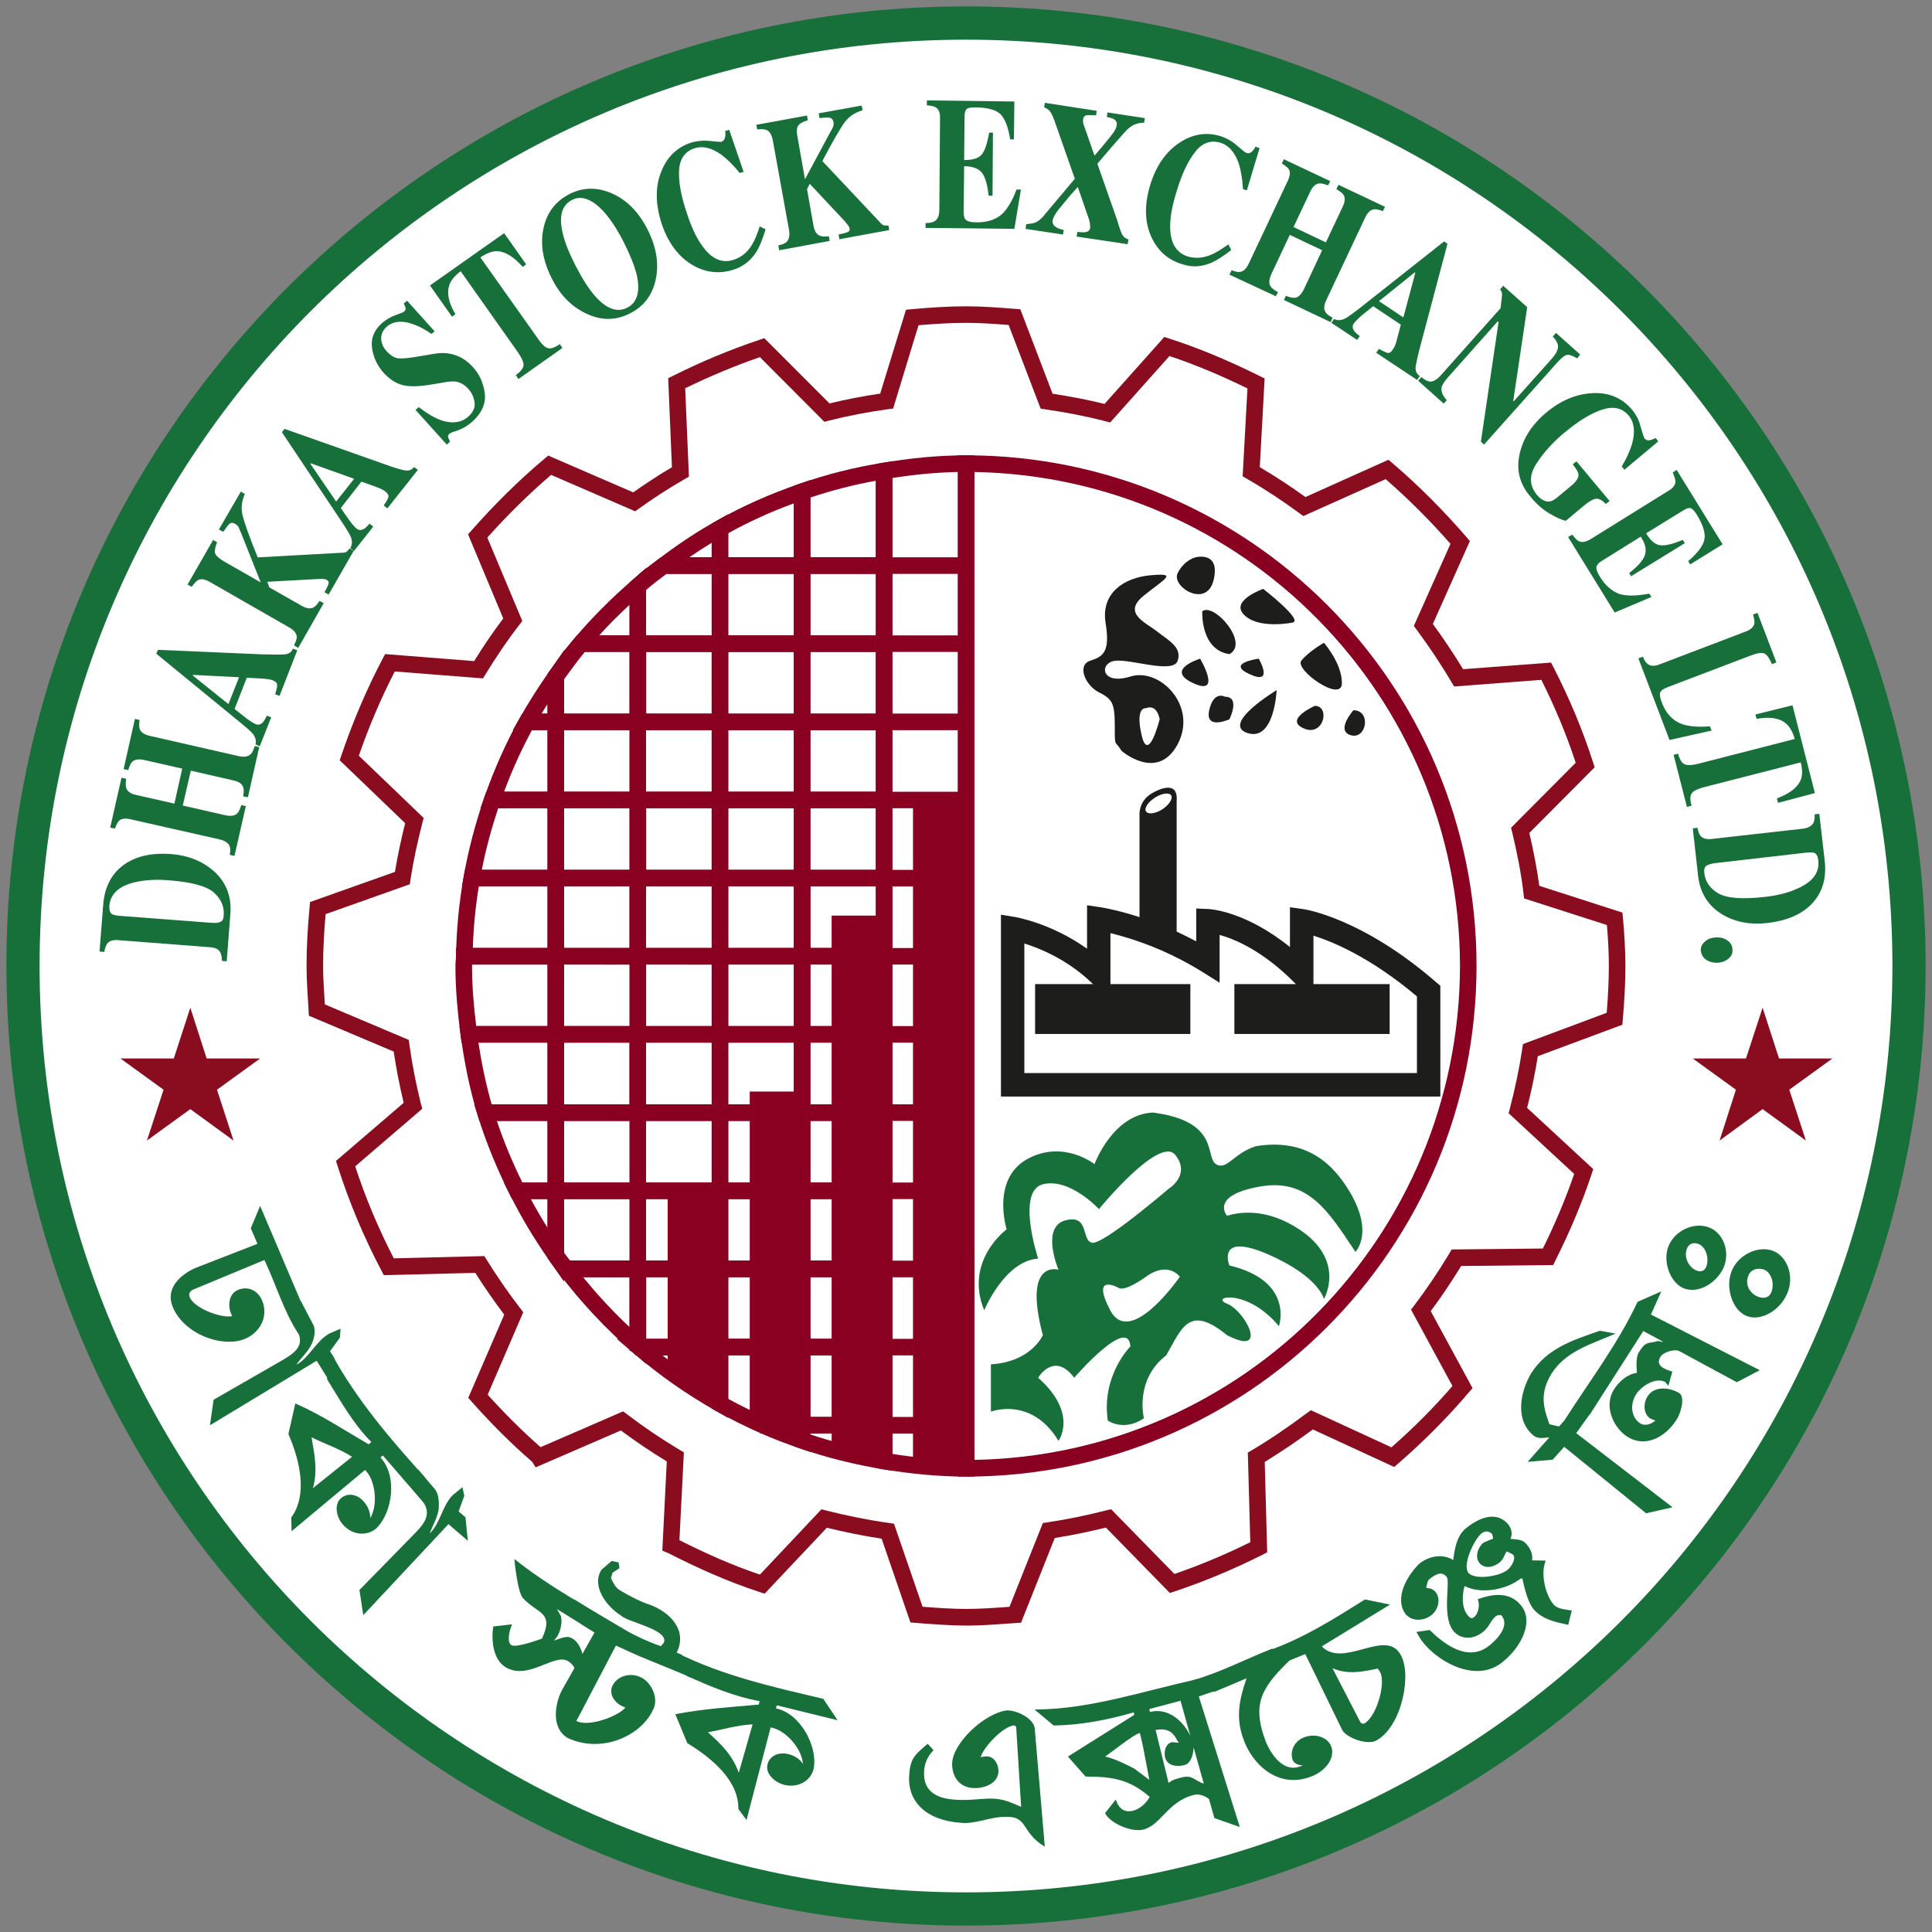 <?xml version="1.0" encoding="utf-8"?>
<!-- Generator: Adobe Illustrator 17.0.0, SVG Export Plug-In . SVG Version: 6.00 Build 0)  -->
<!DOCTYPE svg PUBLIC "-//W3C//DTD SVG 1.1//EN" "http://www.w3.org/Graphics/SVG/1.1/DTD/svg11.dtd">
<svg version="1.1" id="Layer_1" xmlns="http://www.w3.org/2000/svg" xmlns:xlink="http://www.w3.org/1999/xlink" x="0px" y="0px"
	 width="302px" height="302px" viewBox="0 0 302 302" enable-background="new 0 0 302 302" xml:space="preserve">
<rect x="0" y="0" width="302" height="302" fill="#808080" stroke="none"/>
<g>
	<g>
		<path fill="#FFFFFF" d="M298.4,150.973c0,81.411-65.974,147.427-147.37,147.427c-81.439,0-147.427-66.017-147.427-147.427
			c0-81.389,65.988-147.37,147.427-147.37C232.426,3.603,298.4,69.584,298.4,150.973"/>
		<path fill="#176F39" d="M1,150.975C1,68.148,68.155,1,151.032,1C233.845,1,301,68.148,301,150.975
			C301,233.816,233.845,301,151.032,301C68.155,301,1,233.816,1,150.975 M48.598,48.598c-26.205,26.219-42.41,62.394-42.41,102.377
			c0,39.997,16.205,76.194,42.41,102.413c26.233,26.219,62.415,42.417,102.434,42.417c39.99,0,76.158-16.198,102.37-42.417
			c26.205-26.219,42.396-62.415,42.41-102.413c-0.014-39.983-16.205-76.158-42.41-102.377
			c-26.212-26.205-62.38-42.396-102.37-42.396C111.014,6.202,74.831,22.393,48.598,48.598"/>
	</g>
	<g id="Text">
		<g>
			<path fill="#176F39" d="M41.329,196.955l-11.124,4.619c-0.427,0.192-0.818,0.619-0.541,1.217c0.797,1.829,5.16,3.324,6.633,2.932
				l-0.1-0.192c-0.662-1.402-0.427-3.267,0.932-3.864c1.559-0.697,3.131-0.014,3.836,1.601c0.989,2.391-0.178,4.726-2.235,5.807
				c-3.381,1.822-9.8-0.27-11.693-4.697c-1.445-3.366,1.865-5.587,4.035-6.384l9.174-3.566l-1.046-2.427l1.459-3.502l6.925,16.269
				l-0.947,3.701C44.318,204.926,43.151,200.777,41.329,196.955"/>
			<path fill="#176F39" d="M51.615,216.11l0.712-3.687l-0.74-1.21l1.544-2.121l0.1-1.395l-1.765,0.762
				c-2.021,1.153-3.06,3.608-4.939,4.761l-0.164,0.043c0.79-1.132,1.836-1.993,2.391-3.252c0.384-0.89,0.69-2.213,0.107-3.131
				l-1.872-3.58l-1.089,3.893c2.085,2.74,0.598,4.05-1.694,5.388l-10.818,6.22l-0.569,3.993l16.682-10.092L51.615,216.11z"/>
			<path fill="#176F39" d="M55.032,227.714c-2.085-1.324-4.306-2.007-6.334-3.053c0.512,2.961,0.968,5.224,0.221,7.957
				L55.032,227.714z M59.843,227.508l-0.377,0.32c2.697,2.847,1.893,8.569-0.598,11.024c-1.388,1.295-3.779,1.21-5.295-0.569
				c-1.025-1.167-1.374-3.188-0.263-4.092c1.082-0.947,2.612-0.576,3.558,0.534c0.598,0.676,1.068,1.687,0.989,2.583
				c1.153-1.751,0.954-5.494-0.555-7.274l-0.242-0.263l-11.48,9.579l-0.057-2.142c2.576-3.48,1.409-8.782-0.441-13.052l1.082-4.775
				c4.007,1.751,7.565,4.121,11.451,6.384l0.434-0.356c-2.861-2.861-4.797-6.412-6.925-9.814l0.754-3.9
				c3.864,7.103,9.117,13.216,14.526,19.223l-0.157,4L59.843,227.508z"/>
			<path fill="#176F39" d="M73.132,240.852l-0.377-3.687l-1.067-0.911l0.89-2.441l-0.292-1.338l-1.516,1.231
				c-1.63,1.658-1.922,4.256-3.445,5.836l-0.142,0.128c0.463-1.26,1.196-2.42,1.388-3.736c0.071-0.947,0.071-2.341-0.626-3.196
				l-2.612-3.06l-0.043,4.085c2.377,2.377,1.502,3.936-0.37,5.85l-8.732,8.925l0.598,3.936L70.1,238.247L73.132,240.852z"/>
			<path fill="#176F39" d="M93.871,255.739l-6.811-4.213l0.626,1.096c0.22,1.046-0.043,2.277-0.569,3.146l-0.512,0.683l0.37-0.128
				c0.534-0.192,1.459-0.584,2.057-0.391l0.491,0.214c0.968,0.598,1.416,1.829,1.651,2.889l0.128,1.416L93.871,255.739z
				 M96.276,257.227l-7.565,14.433l-1.374-4.199c0.363-0.562,4.854-5.701,1.445-7.807c-2.114-1.302-6.27,3.131-9.8,0.925
				c-2.042-1.267-2.178-4.562-1.872-6.341l2.946-0.334c-0.306,0.591-0.961,2.74-0.114,3.252c0.726,0.477,4.42-0.904,4.768-1.011
				c1.971-4.185-0.683-3.893-2.847-6.213c-0.932-0.733-1.409-5.644-1.459-6.234c5.665,4.519,12.227,7.971,18.39,11.736l1.402,3.523
				L96.276,257.227z"/>
			<path fill="#176F39" d="M108.091,262.272l-1.53-3.601l-0.79-0.32c1.722-3.487-0.961-6.199-3.921-7.409
				c-1.736-0.548-3.324-1.402-4.904-2.327c-0.74-0.413-1.089-1.217-1.452-1.936l0.256-0.84l1.082-0.719l-0.128-0.89l-1.082-0.228
				l-1.601,1.366c-1.637,2.583,0.826,5.779,3.046,7.16c0.947,1.032,7.615,2.206,6.69,4.263l-0.463,0.527
				c-4.904-1.694-9.188-4.633-13.579-7.338l1.018,3.815l2.206,1.374l-5.046,8.939c-0.989,1.758-1.971,5.836,0.818,7.551
				c5.423,2.548,11.736-0.391,13.501-4.69c0.683-1.63-0.406-4.114-2.185-4.854c-1.637-0.69-3.53-0.107-4.263,1.345
				c-0.697,1.366,0.356,2.84,1.801,3.373l0.199,0.064c-1.003,1.324-5.701,3.124-7.658,2.128c-0.626-0.391-0.861-1.11-0.555-1.658
				l5.736-10.768C99.359,258.906,103.835,260.358,108.091,262.272"/>
			<path fill="#176F39" d="M121.434,266.568l-0.149,0.477c3.836,0.783,6.519,5.907,5.921,9.337
				c-0.363,1.879-2.349,3.167-4.619,2.612c-1.516-0.377-3.003-1.779-2.612-3.21c0.335-1.359,1.808-1.957,3.224-1.594
				c0.89,0.192,1.85,0.747,2.299,1.544c-0.057-2.121-2.405-5.053-4.676-5.622l-0.363-0.093l-3.765,14.469l-1.281-1.722
				c0.071-4.391-4.014-7.864-7.978-10.291l-1.872-4.519c4.249-0.826,8.576-1.11,13.038-1.502l0.135-0.541
				c-3.957-0.705-7.672-2.285-11.352-3.936l-1.644-3.651c7.245,3.63,15.123,5.38,22.952,7.224l2.235,3.345L121.434,266.568z
				 M117.641,269.542c-2.477,0.114-4.697,0.833-6.989,1.238c2.235,1.979,3.872,3.665,4.833,6.327L117.641,269.542z"/>
			<path fill="#176F39" d="M156.728,284.013c-2.235,0.085-4.448,1.196-6.711,0.897c-5.131-0.377-8.263-3.224-7.886-7.558
				c0.171-2.526,0.961-3.146,2.882-4.775l0.911,0.989c-0.911,1.011-1.374,1.886-1.473,3.267c-0.306,5.046,5.231,4.676,9.053,4.37
				c2.832-0.228,3.779,0.221,6.113,1.231l-0.776-12.512l-0.278-0.228c-1.751,0.135-4.768,3.324-5.281,4.975l0.69-0.107
				c1.352-0.185,2.057,1.124,2.1,2.171c0.057,1.737-1.637,2.655-3.338,2.761c-2.69,0.178-3.957-1.737-3.9-3.879
				c0.164-3.281,5.074-7.757,8.476-8.249c1.488-0.107,4.285,1.21,4.434,2.818l1.573,18.483
				C159.369,286.276,160.913,283.721,156.728,284.013"/>
			<path fill="#176F39" d="M190.603,264.087l-3.544-1.58c-8.426,1.836-16.639,4.683-25.343,4.718l2.989,2.498
				c4.27-0.071,8.426-0.875,12.526-2.057l0.057,0.32l0.028,0.064l-10.384,6.526l2.754,3.124c4.391,0,6.946,0.527,10.021,3.167
				c-0.449,0.89-1.459,1.9-2.612,2.185c-1.544,0.363-2.327-0.612-2.683-1.758l-1.672,2.121c0.683,1.495,4.007,3.032,5.95,2.583
				c2.783-0.683,3.864-4.441,7.964-5.437c0.84-0.206,1.758,0.214,2.327,0.641l0.847,2.989l3.971,1.395l-6.405-20.411
				L190.603,264.087z M184.532,265.852l3.637,12.946c-1.246-0.32-1.765-1.388-3.331-0.989c-0.769,0.185-1.559,0.363-2.171,0.897
				l-2.028-8.284c2.989-0.591,3.196,1.822,3.694,2l-1.125-0.1c-1.082,0.249-1.281,1.566-1.082,2.391
				c0.32,1.26,1.68,1.523,3.025,1.196c1.253-0.292,1.601-2.591,1.352-3.501c-0.833-2.655-3.445-5.608-6.676-4.811l-0.178-0.249
				l0.057-0.214L184.532,265.852z M178.177,270.89l0.263,1.082l0.249,1.146l0.975,5.11l-2.334-1.751
				c-1.046-0.569-3.338-1.68-4.576-1.9c1.075-0.733,4.434-3.452,5.366-3.665L178.177,270.89z"/>
			<path fill="#176F39" d="M197.817,272.121c0.697,1.815,2.811,5.38,5.836,3.815c-0.641,0.036-1.374-0.292-1.566-0.776
				c-0.52-1.295,0.178-2.946,1.651-3.544c1.665-0.705,3.601-0.171,4.27,1.181c0.847,1.843-0.683,3.921-2.825,4.811
				c-5.423,2.263-9.565-1.993-10.839-5.829c-1.182-3.224-0.669-6.064,0.512-9.437l-5.032,2.121l-3.516-1.779
				c4.334-1.189,8.384-3.352,12.54-4.968l3.238,1.317C197.611,263.41,195.468,265.865,197.817,272.121"/>
			<path fill="#176F39" d="M208.282,260.761l4.285,8.298c0.149,0.285,0.405,0.512,0.761,0.306c1.964-1.181,3.409-6.619,2.313-8.135
				l-0.27-0.406C212.758,261.373,210.609,261.771,208.282,260.761 M206.617,257.352c3.366,3.473,9.814-2.726,12.22,1.139
				c1.929,2.932,0.399,11.102-3.516,13.472c-1.409,1.011-4.953-0.349-5.537-1.587l-5.75-11.821l-2.519,1.025l-3.573-1.452
				c5.573-1.907,10.498-5.01,15.415-8.113l3.921,0.804L206.617,257.352z"/>
			<path fill="#176F39" d="M234.498,244.163c-0.996,0.84-2.377,1.139-3.238,0.157c-0.747-0.925-0.278-2.42,0.626-3.188l1.516-0.626
				l-0.142-0.69c-0.513-0.534-1.139-0.569-1.722-0.085c-1.125,0.954-2.975,4.875-2.014,6.113c0.975,1.189,4.897,0.584,6.156-0.47
				c0.584-0.498,1.381-1.793,0.811-2.384l-0.932-0.484C235.266,242.69,235.124,243.608,234.498,244.163 M242.896,250.86
				c0.655,0.698,1.836,0.698,2.797,0.89l-0.562,2.235c-2.071-0.456-3.957-0.833-5.352-2.37c-1.26-1.495-1.722-4.768-1.829-4.882
				l-0.242,0.014c-2.441,1.886-6.377,2.434-8.768,1.167c-0.42,1.48-0.47,3.381,0.434,4.505c0.278,0.384,0.612,0.733,1.053,0.349
				c0.754-0.626,0.904-2.085,0.555-2.783c2.42-0.89,4.96-1.139,6.661,0.833c2.22,2.484,0.235,6.484-2.548,8.789
				c-4.491,4.042-11.423-0.463-13.316-3.864l-0.384-0.648l2.092-0.299c2.185,2.149,6.078,5.267,9.523,2.256
				c1.366-1.132,2.911-3.075,1.701-4.526c-0.171-0.149-0.669-0.05-0.875,0.093c-0.826,0.683-1.061,1.701-1.936,2.398
				c-1.665,1.416-3.736,1.267-4.825-0.221c-1.694-2.406-0.334-7.608-0.939-8.298c-0.826-1.075-1.95-0.263-2.797,0.427
				c-0.142,0.128-0.434,1.153-0.377,1.295c0.071,0.043,0.918-0.071,1.502,0.712c0.847,1.181,0.249,3.046-1.068,3.779
				c-1.309,0.783-3.017,0.612-3.793-0.569c-1.601-2.427,0.327-5.814,2.235-7.693c1.488-1.224,3.687-1.637,5.323-0.591
				c0.207-1.715,0.541-3.729,1.907-4.904c1.765-1.452,4.526-2.897,6.505-0.883c0.612,0.648,0.968,1.601,0.527,2.477
				c0.747,0.071,1.808,0.071,2.32,0.626c0.698,0.69,1.238,1.687,1.061,2.733l2.135,0.043
				C240.768,245.957,241.558,249.366,242.896,250.86"/>
			<path fill="#176F39" d="M252.543,208.458l-2.477-0.441c-4.405,1.544-8.27,2.768-10.754,6.704
				c-1.601,2.726-2.591,7.16,0.342,9.629c0.74,0.641,1.601,0.399,2.534,0.327l-3.395,3.836l3.921-0.349l1.793-2.007l12.803,10.391
				l4.128-0.939l-15.052-11.586l2.349-3.281l-3.715,0.747l-1.317,1.495l-1.502-0.349c-1.082-2.939-1.431-4.939,0.278-7.843
				C244.757,211.191,248.564,210.18,252.543,208.458"/>
			<path fill="#176F39" d="M259.688,201.862l-3.708,1.63c-3.06,6.54-7.508,12.391-11.401,18.476l3.978-0.925l8.313-12.981
				l2.89,1.551l0.164,0.135c-0.043,0.057-0.669-0.128-0.747-0.135c-1.53,0.491-1.822-0.114-2.975,1.722
				c-0.505,0.733-0.406,2.37-0.32,3.26c-1.488,0.192-2.769,1.31-3.587,2.583c-1.601,2.491-0.207,5.736,1.808,7.217
				c2.683,1.95,5.992,0.619,7.992-2.512c0.584-0.89,1.416-3.53,0.349-4.156c-1.352-0.797-3.808-1.203-4.897,0.541
				c-0.733,1.117-0.655,2.761,0.42,3.473l0.79,0.32c-0.697,0.591-1.68,0.904-2.42,0.406c-1.374-0.932-1.58-2.968-0.584-4.533
				c0.818-1.267,3.075-2.733,4.562-1.893l0.47,0.584l0.626-2.221c-1.025-0.334-2.775-0.833-1.85-2.334
				c0.505-0.769,2.27-1.245,2.961-0.861l8.967,4.854l3.587-1.879l-17.017-8.704L259.688,201.862z"/>
			<path fill="#176F39" d="M273.327,199.32c-0.669,1.544,0.249,2.847,1.402,3.345c0.669,0.285,1.694,0.377,2.114-0.591
				c0.626-1.409,0.028-3.188-1.124-3.63C274.949,198.167,273.768,198.317,273.327,199.32 M263.035,201.313
				c-2.163-1.053-3.167-4.441-2.163-6.669c1.011-2.292,3.85-3.623,6.17-2.818c2.292,0.776,3.473,3.786,2.377,6.341
				C268.266,200.637,265.348,202.359,263.035,201.313 M272.878,205.64c-2.22-1.018-3.238-4.654-2.128-7.11
				c1.103-2.477,4.064-3.808,6.298-3.039c2.277,0.797,3.516,3.964,2.306,6.725C278.187,204.929,275.091,206.672,272.878,205.64
				 M263.733,195.079c-0.598,1.338,0.178,2.989,1.416,3.502c0.584,0.249,1.196,0.199,1.53-0.498c0.555-1.274,0.029-3.181-1.21-3.644
				C264.843,194.189,264.053,194.331,263.733,195.079"/>
		</g>
		<g>
			<path fill="#176F39" d="M33.171,144.257l-14.461-1.096c-0.598-0.057-1.011-0.164-1.196-0.263
				c-0.342-0.256-0.441-0.626-0.427-1.267c0.149-1.879,1.459-3.096,3.921-3.708c1.537-0.37,3.331-0.491,5.402-0.32
				c3.523,0.27,5.814,0.89,6.982,1.879c1.182,1.039,1.694,2.235,1.573,3.637c-0.014,0.512-0.185,0.818-0.463,0.968
				C34.21,144.243,33.755,144.3,33.171,144.257 M35.435,150.264l0.583-7.48c0.192-2.69-0.683-4.911-2.626-6.64
				c-1.751-1.53-3.95-2.427-6.619-2.64c-2.961-0.228-5.38,0.299-7.238,1.551c-2.043,1.395-3.203,3.537-3.409,6.455l-0.569,7.224
				l0.747,0.071c0.1-0.648,0.285-1.06,0.463-1.31c0.32-0.42,0.875-0.598,1.637-0.541l14.504,1.117
				c0.776,0.05,1.302,0.342,1.537,0.818c0.157,0.278,0.242,0.719,0.242,1.317L35.435,150.264z"/>
			<path fill="#176F39" d="M35.907,133.625c0.128-0.619,0.128-1.082-0.014-1.359c-0.192-0.491-0.712-0.84-1.53-1.046l-13.942-3.153
				c-0.804-0.192-1.416-0.114-1.779,0.199c-0.206,0.199-0.455,0.605-0.69,1.26l-0.726-0.157l1.765-7.793l0.726,0.149
				c-0.085,0.705-0.085,1.167,0.028,1.502c0.192,0.498,0.705,0.854,1.523,1.032l5.992,1.359l1.224-5.473l-5.964-1.352
				c-0.818-0.178-1.445-0.085-1.808,0.249c-0.235,0.185-0.455,0.64-0.676,1.338l-0.712-0.164l1.765-7.843l0.733,0.171
				c-0.093,0.676-0.093,1.174,0.043,1.466c0.199,0.477,0.683,0.804,1.53,1.011l13.914,3.174c0.833,0.185,1.459,0.085,1.865-0.292
				c0.263-0.228,0.455-0.655,0.64-1.281l0.705,0.164l-1.765,7.836l-0.747-0.142c0.128-0.683,0.128-1.174-0.014-1.487
				c-0.192-0.491-0.698-0.833-1.544-1.011l-6.619-1.516l-1.26,5.452l6.64,1.516c0.84,0.178,1.473,0.107,1.893-0.299
				c0.206-0.235,0.434-0.669,0.612-1.295l0.712,0.171l-1.772,7.779L35.907,133.625z"/>
			<path fill="#176F39" d="M35.709,110.063l-5.572-4.469l0.043-0.1l7.188,0.37L35.709,110.063z M40.606,116.654l1.779-4.519
				l-0.669-0.27c-0.235,0.505-0.441,0.811-0.626,1.053c-0.334,0.334-0.705,0.427-1.082,0.292c-0.334-0.135-0.804-0.413-1.445-0.89
				c-0.306-0.242-0.918-0.726-1.893-1.502l1.907-4.882l1.879,0.1c0.427,0.028,0.79,0.043,1.068,0.085
				c0.484,0.028,0.818,0.135,1.039,0.192c0.463,0.192,0.754,0.427,0.754,0.705c0.043,0.27-0.085,0.754-0.306,1.502l0.683,0.256
				l2.775-7.131l-0.69-0.263c-0.171,0.498-0.562,0.811-1.132,0.89c-0.569,0.064-1.779,0.064-3.623,0.014l-16.333-0.712l-0.263,0.605
				l13.131,10.761c1.06,0.854,1.701,1.459,1.993,1.793c0.384,0.541,0.541,1.089,0.384,1.623L40.606,116.654z"/>
			<path fill="#176F39" d="M45.958,100.89c0.277-0.584,0.448-1.032,0.434-1.359c-0.057-0.555-0.463-1.039-1.181-1.452l-12.419-7.117
				c-0.719-0.413-1.331-0.527-1.794-0.306c-0.292,0.142-0.619,0.505-1.039,1.068l-0.64-0.356l3.993-6.96l0.626,0.349
				c-0.32,0.776-0.42,1.345-0.32,1.737c0.135,0.37,0.662,0.854,1.665,1.423l5.466,3.11l-3.017-7.601
				c-0.228-0.548-0.363-0.868-0.463-1.082c-0.135-0.164-0.306-0.327-0.541-0.484c-0.32-0.178-0.626-0.178-0.832,0
				c-0.235,0.185-0.555,0.619-1.004,1.274l-0.676-0.37l3.43-5.914l0.626,0.356c-0.484,1.11-0.626,2.228-0.363,3.295
				c0.235,1.053,1.003,3.267,2.377,6.626l13.287-0.733c0.263,0,0.463-0.064,0.612-0.157c0.114-0.085,0.263-0.263,0.463-0.512
				l0.64,0.377l-3.921,6.832l-0.655-0.356c0.377-0.626,0.569-1.067,0.64-1.331c0.071-0.256,0-0.448-0.249-0.591
				c-0.114-0.071-0.249-0.107-0.477-0.149c-0.22-0.028-0.512-0.028-0.932,0l-7.921,0.434l0.32,0.875l5.032,2.861
				c0.74,0.427,1.352,0.534,1.836,0.292c0.306-0.142,0.626-0.477,0.989-1.046l0.648,0.363l-3.985,6.989L45.958,100.89z"/>
			<path fill="#176F39" d="M52.543,78.399l-4.028-5.907l0.071-0.071l6.768,2.42L52.543,78.399z M55.34,86.128l3.003-3.808
				l-0.584-0.463c-0.334,0.391-0.64,0.697-0.89,0.826c-0.434,0.228-0.79,0.228-1.125-0.057c-0.278-0.206-0.64-0.612-1.103-1.253
				c-0.235-0.32-0.676-0.947-1.374-1.957l3.224-4.128l1.793,0.633c0.363,0.142,0.726,0.27,0.989,0.377
				c0.441,0.206,0.747,0.334,0.932,0.52c0.399,0.299,0.569,0.576,0.512,0.833c-0.043,0.292-0.306,0.733-0.74,1.359l0.569,0.456
				l4.768-6.014l-0.584-0.448c-0.349,0.434-0.776,0.612-1.359,0.534c-0.584-0.085-1.751-0.42-3.459-1.046l-15.429-5.452l-0.42,0.52
				l9.437,14.12c0.74,1.117,1.196,1.893,1.352,2.292c0.249,0.641,0.192,1.217-0.099,1.701L55.34,86.128z"/>
			<path fill="#176F39" d="M64.959,64.082l0.498-0.448c1.751,1.359,3.267,2.142,4.576,2.327c1.317,0.192,2.363-0.114,3.153-0.826
				c0.783-0.705,1.139-1.466,0.989-2.285c-0.128-0.797-0.448-1.495-0.961-2.05c-0.584-0.669-1.238-1.025-1.971-1.153
				c-0.477-0.071-1.267,0-2.334,0.213l-1.779,0.292c-1.722,0.278-3.131,0.313-4.199,0.043c-1.089-0.299-2.071-0.939-2.975-1.936
				c-0.961-1.075-1.573-2.334-1.794-3.815c-0.221-1.48,0.263-2.761,1.502-3.9c0.64-0.548,1.359-0.996,2.178-1.295
				c0.797-0.292,1.267-0.441,1.324-0.555c0.206-0.164,0.278-0.363,0.221-0.527c-0.028-0.199-0.135-0.434-0.278-0.726l0.527-0.434
				l4.299,4.783l-0.498,0.413c-1.238-0.897-2.519-1.495-3.8-1.801c-1.317-0.263-2.398-0.057-3.224,0.705
				c-0.569,0.512-0.833,1.132-0.833,1.85c0.043,0.712,0.306,1.345,0.833,1.914c0.626,0.697,1.238,1.068,1.879,1.146
				c0.626,0.064,1.793-0.057,3.487-0.363l2.042-0.342c0.904-0.171,1.715-0.171,2.463-0.028c1.388,0.249,2.612,0.939,3.687,2.149
				c0.996,1.089,1.594,2.462,1.808,4.05c0.192,1.601-0.463,3.096-2.007,4.477c-0.37,0.299-0.719,0.569-1.153,0.833
				c-0.441,0.221-0.89,0.441-1.402,0.605l-0.449,0.135c-0.107,0.043-0.221,0.114-0.327,0.149c-0.071,0.028-0.142,0.107-0.214,0.135
				c-0.164,0.171-0.235,0.342-0.178,0.52c0.057,0.178,0.149,0.413,0.306,0.69l-0.513,0.47L64.959,64.082z"/>
			<path fill="#176F39" d="M67.211,44.622l11.593-8.177l3.444,4.882l-0.541,0.391c-1.43-1.63-2.783-2.42-4.057-2.462
				c-0.712,0-1.587,0.32-2.562,0.982l8.967,12.654c0.612,0.918,1.153,1.431,1.601,1.523c0.413,0.142,1.067-0.078,1.85-0.626
				l0.399,0.605l-6.868,4.854l-0.413-0.612c0.761-0.555,1.139-1.032,1.21-1.53c0.028-0.47-0.263-1.139-0.861-2.014l-8.967-12.697
				c-0.89,0.69-1.487,1.381-1.736,2.064c-0.477,1.302-0.171,2.833,0.918,4.654l-0.534,0.391L67.211,44.622z"/>
			<path fill="#176F39" d="M98.053,48.096c-1.566,0.797-3.252,0.206-5.046-1.822c-0.968-1.11-1.957-2.655-3.01-4.683
				c-1.018-2-1.715-3.701-2.036-5.117c-0.633-2.669-0.149-4.398,1.438-5.21c1.153-0.605,2.413-0.363,3.793,0.697
				c1.402,1.103,2.818,2.996,4.249,5.779c1.032,2.028,1.729,3.765,2.085,5.188C100.11,45.548,99.626,47.278,98.053,48.096
				 M88.965,30.361c-2.213,1.153-3.558,2.989-4.043,5.487c-0.491,2.448-0.014,5.081,1.402,7.814c1.267,2.484,3.032,4.27,5.252,5.323
				c2.377,1.153,4.697,1.153,6.953-0.028c2.114-1.082,3.444-2.833,3.971-5.267c0.534-2.491,0.1-5.117-1.302-7.864
				c-1.416-2.761-3.267-4.619-5.644-5.637C93.27,29.222,91.078,29.265,88.965,30.361"/>
			<path fill="#176F39" d="M110.983,22.034c1.096,0.128,1.708,0.164,1.808,0.128c0.292-0.128,0.455-0.335,0.541-0.676
				c0.085-0.32,0.085-0.641,0.028-1.003l0.626-0.192l2.249,6.569l-0.612,0.178c-0.996-1.253-1.943-2.142-2.775-2.79
				c-1.573-1.146-3.003-1.502-4.356-1.046c-1.473,0.512-2.277,1.694-2.349,3.516c-0.078,1.836,0.349,4.099,1.295,6.818
				c0.655,1.986,1.402,3.587,2.221,4.74c1.502,2.192,3.202,2.968,5.074,2.313c1.146-0.37,2.085-1.139,2.797-2.292
				c0.391-0.64,0.818-1.608,1.224-2.904l0.918,0.455c-0.463,1.544-0.932,2.676-1.395,3.452c-0.861,1.359-2.014,2.306-3.43,2.79
				c-2.228,0.769-4.349,0.569-6.405-0.548c-2.256-1.267-3.936-3.423-4.982-6.469c-0.996-3.032-1.082-5.807-0.107-8.213
				c0.875-2.263,2.391-3.779,4.541-4.519C108.841,22.034,109.873,21.927,110.983,22.034"/>
			<path fill="#176F39" d="M121.658,38.367c0.655-0.149,1.067-0.32,1.324-0.569c0.37-0.391,0.498-1.003,0.356-1.836l-2.541-14.056
				c-0.178-0.847-0.484-1.374-0.947-1.573c-0.292-0.149-0.79-0.185-1.487-0.1l-0.135-0.726l7.921-1.445l0.121,0.733
				c-0.79,0.221-1.288,0.512-1.509,0.868c-0.256,0.327-0.256,1.053-0.028,2.164l1.096,6.199l3.879-7.231
				c0.292-0.491,0.47-0.847,0.541-1.039c0.057-0.199,0.086-0.448,0.029-0.712c-0.071-0.363-0.263-0.548-0.541-0.64
				c-0.292-0.057-0.818-0.036-1.63,0.057l-0.135-0.747l6.725-1.217l0.128,0.747c-1.167,0.327-2.085,0.947-2.74,1.801
				c-0.669,0.89-1.85,2.932-3.544,6.128l9.102,9.672c0.192,0.228,0.363,0.334,0.541,0.384c0.157,0.021,0.377,0.021,0.683,0.021
				l0.142,0.712l-7.8,1.431l-0.128-0.733c0.698-0.142,1.182-0.27,1.431-0.391c0.242-0.1,0.349-0.292,0.292-0.569
				c-0.021-0.114-0.093-0.249-0.206-0.448c-0.121-0.164-0.32-0.406-0.569-0.697l-5.452-5.822l-0.427,0.84l1.011,5.694
				c0.142,0.854,0.477,1.381,0.989,1.573c0.306,0.142,0.769,0.178,1.402,0.093l0.142,0.726l-7.893,1.459L121.658,38.367z"/>
			<path fill="#176F39" d="M144.677,35.622v-0.747c0.697-0.007,1.196-0.121,1.459-0.32c0.463-0.299,0.669-0.868,0.697-1.729
				l0.107-14.305c0.028-0.847-0.178-1.423-0.634-1.722c-0.27-0.171-0.769-0.306-1.423-0.334v-0.769l13.679,0.171l-0.071,5.921
				h-0.584c-0.306-1.907-0.804-3.21-1.502-3.921c-0.705-0.697-2.028-1.068-3.914-1.082c-0.726,0-1.196,0.064-1.395,0.263
				c-0.192,0.178-0.32,0.555-0.32,1.11l-0.064,6.854c1.359,0.014,2.277-0.263,2.775-0.904c0.491-0.612,0.847-1.737,1.139-3.381
				h0.584l-0.064,9.871l-0.612-0.014c-0.171-1.665-0.505-2.847-1.018-3.544c-0.526-0.697-1.445-1.039-2.804-1.06l-0.085,7.145
				c0,0.626,0.128,1.06,0.377,1.267c0.263,0.221,0.804,0.363,1.609,0.363c1.516,0.021,2.769-0.335,3.729-1.053
				c0.94-0.733,1.808-2.064,2.555-4.078l0.683,0.014l-1.018,6.135L144.677,35.622z"/>
			<path fill="#176F39" d="M160.426,35.038c0.583-0.043,1.039-0.135,1.324-0.214c0.47-0.185,0.904-0.52,1.345-1.032l4.918-5.85
				l-3.21-9.145c-0.249-0.683-0.484-1.153-0.719-1.438c-0.228-0.27-0.52-0.456-0.861-0.562l0.093-0.726l8.121,1.253l-0.114,0.705
				c-0.776-0.05-1.26-0.05-1.544,0c-0.263,0.071-0.441,0.292-0.47,0.655c-0.043,0.171-0.043,0.334,0.014,0.52
				c0.014,0.164,0.085,0.356,0.178,0.584l1.587,4.541c1.63-1.879,2.555-3.06,2.904-3.53c0.334-0.463,0.527-0.861,0.569-1.238
				c0.071-0.384-0.093-0.705-0.427-0.932c-0.214-0.107-0.584-0.249-1.11-0.334l0.078-0.719l5.857,0.89l-0.114,0.712
				c-1.032,0-1.879,0.349-2.612,1.039c-0.683,0.726-2.27,2.505-4.697,5.38l3.096,8.825c0.349,1.238,0.641,2.021,0.833,2.32
				c0.199,0.32,0.505,0.555,0.932,0.697l-0.135,0.733l-7.971-1.196l0.128-0.726c0.669,0.078,1.124,0.078,1.359,0.021
				c0.363-0.078,0.576-0.292,0.641-0.648c0-0.135,0-0.356-0.043-0.626c-0.021-0.242-0.093-0.576-0.235-0.954l-1.665-4.818
				l-1.11,1.231c-0.932,1.117-1.53,1.879-1.893,2.285c-0.569,0.74-0.875,1.331-0.918,1.68c-0.085,0.512,0.142,0.904,0.655,1.167
				c0.278,0.164,0.626,0.263,1.068,0.349l-0.107,0.726l-5.871-0.89L160.426,35.038z"/>
			<path fill="#176F39" d="M190.742,21.27c-2.171-0.655-4.306-0.32-6.341,1.018c-2.163,1.43-3.736,3.687-4.64,6.74
				c-0.918,3.103-0.833,5.815,0.278,8.149c1.018,2.121,2.64,3.523,4.854,4.149c1.473,0.484,2.932,0.391,4.448-0.249
				c0.819-0.363,1.872-1.011,3.124-2l-0.455-0.875c-1.124,0.79-1.993,1.338-2.711,1.623c-1.253,0.52-2.434,0.612-3.63,0.27
				c-1.836-0.584-2.804-2.199-2.754-4.84c0.014-1.43,0.334-3.16,0.961-5.188c0.819-2.761,1.779-4.847,2.918-6.284
				c1.103-1.445,2.434-1.929,3.95-1.48c1.345,0.413,2.32,1.523,2.932,3.373c0.292,0.989,0.527,2.285,0.626,3.893l0.598,0.178
				l1.986-6.597l-0.641-0.228c-0.135,0.278-0.313,0.576-0.584,0.797c-0.263,0.228-0.527,0.299-0.804,0.206
				c-0.135-0.036-0.598-0.406-1.459-1.139C192.593,22.06,191.689,21.569,190.742,21.27"/>
			<path fill="#176F39" d="M192.522,42.231c0.569,0.235,1.039,0.342,1.338,0.263c0.541-0.071,0.954-0.512,1.345-1.295l6.085-12.917
				c0.349-0.74,0.434-1.324,0.199-1.772c-0.128-0.27-0.505-0.569-1.124-0.947l0.327-0.669l7.245,3.423l-0.334,0.648
				c-0.655-0.228-1.153-0.342-1.43-0.285c-0.527,0.057-0.989,0.491-1.359,1.26l-2.619,5.551l5.06,2.398l2.619-5.558
				c0.37-0.761,0.427-1.374,0.178-1.815c-0.171-0.292-0.555-0.598-1.153-0.947l0.32-0.683l7.281,3.445l-0.334,0.669
				c-0.676-0.242-1.153-0.356-1.459-0.263c-0.484,0.078-0.961,0.498-1.302,1.253l-6.078,12.903
				c-0.391,0.811-0.441,1.423-0.121,1.914c0.164,0.299,0.541,0.569,1.096,0.847l-0.306,0.697l-7.302-3.459l0.306-0.655
				c0.641,0.27,1.132,0.356,1.488,0.299c0.491-0.085,0.918-0.534,1.309-1.274l2.875-6.149l-5.06-2.398l-2.89,6.142
				c-0.349,0.804-0.427,1.423-0.114,1.914c0.185,0.278,0.562,0.562,1.16,0.897l-0.334,0.641l-7.259-3.381L192.522,42.231z"/>
			<path fill="#176F39" d="M215.555,47.073l5.587-4.498l0.1,0.064l-1.879,6.982L215.555,47.073z M208.118,50.46l4.014,2.669
				l0.42-0.612c-0.427-0.278-0.697-0.569-0.89-0.804c-0.263-0.406-0.292-0.769-0.057-1.139c0.214-0.278,0.598-0.69,1.167-1.196
				c0.306-0.242,0.89-0.74,1.879-1.516l4.32,2.889l-0.484,1.829c-0.099,0.391-0.192,0.74-0.263,0.996
				c-0.157,0.484-0.306,0.797-0.484,0.996c-0.228,0.434-0.52,0.619-0.797,0.605c-0.263-0.05-0.733-0.27-1.402-0.64l-0.42,0.605
				l6.398,4.249l0.413-0.612c-0.441-0.285-0.676-0.719-0.662-1.324c0.064-0.548,0.32-1.744,0.79-3.523l4.199-15.814l-0.527-0.377
				L212.388,48.29c-1.075,0.818-1.779,1.331-2.156,1.509c-0.641,0.306-1.21,0.32-1.708,0.057L208.118,50.46z"/>
			<path fill="#176F39" d="M222.198,58.94c0.655,0.584,1.224,0.804,1.68,0.669c0.434-0.1,0.918-0.448,1.423-1.032l9.266-10.412
				c0.142-1.21,0.228-1.943,0.228-2.206c-0.014-0.249-0.128-0.491-0.306-0.719l0.484-0.569l3.751,3.345l-2.178,14.632l0.093,0.064
				l5.786-6.484c0.683-0.726,1.039-1.366,1.11-1.886c0.071-0.498-0.192-1.089-0.818-1.744l0.512-0.555l3.779,3.381l-0.484,0.598
				c-0.655-0.399-1.139-0.598-1.53-0.555c-0.334,0.036-0.818,0.384-1.445,1.053L231.97,69.494l-0.484-0.463l2.761-18.682
				l-0.121-0.128l-7.672,8.633c-0.626,0.697-0.975,1.224-1.103,1.63c-0.135,0.683,0.128,1.345,0.797,2.057l-0.477,0.548
				l-3.985-3.566L222.198,58.94z"/>
			<path fill="#176F39" d="M248.901,61.455c2.598-0.142,4.64,0.74,6.227,2.605c0.626,0.754,1.096,1.651,1.338,2.69
				c0.299,1.046,0.498,1.63,0.619,1.822c0.185,0.178,0.42,0.285,0.683,0.263c0.235-0.028,0.612-0.149,1.032-0.37l0.413,0.527
				l-5.295,4.434l-0.42-0.505c0.826-1.374,1.338-2.583,1.63-3.587c0.512-1.865,0.334-3.345-0.555-4.391
				c-1.004-1.167-2.334-1.466-4.035-0.947c-1.708,0.534-3.736,1.744-6.042,3.672c-1.879,1.559-3.324,3.21-4.42,4.946
				c-1.075,1.737-1.018,3.309,0.178,4.754c0.655,0.754,1.31,1.089,1.936,1.018c0.334-0.014,0.733-0.235,1.224-0.626l2.363-1.971
				c0.676-0.591,1.025-1.16,0.954-1.687c-0.043-0.334-0.349-0.833-0.89-1.523l0.584-0.463l5.174,6.199l-0.584,0.463
				c-0.541-0.569-1.061-0.861-1.488-0.818c-0.463,0.036-1.06,0.37-1.85,1.011l-2.932,2.441c-0.64-0.142-1.473-0.512-2.555-1.153
				c-1.06-0.641-2.057-1.495-2.961-2.64c-1.715-1.971-2.27-4.256-1.658-6.804c0.569-2.37,1.921-4.491,4.171-6.355
				C243.997,62.58,246.382,61.591,248.901,61.455"/>
			<path fill="#176F39" d="M245.12,83.946l0.655-0.377c0.399,0.548,0.733,0.904,1.053,1.046c0.491,0.214,1.089,0.093,1.808-0.334
				l12.149-7.558c0.74-0.42,1.11-0.925,1.11-1.452c0-0.32-0.164-0.804-0.427-1.409l0.612-0.413l7.188,11.636l-5.06,3.131
				l-0.32-0.505c1.459-1.245,2.32-2.363,2.526-3.359c0.221-0.961-0.192-2.285-1.181-3.9c-0.391-0.619-0.705-0.939-0.982-1.018
				c-0.242-0.085-0.612,0.036-1.089,0.32l-5.85,3.608c0.697,1.167,1.445,1.793,2.235,1.865c0.797,0.107,1.936-0.199,3.494-0.826
				l0.32,0.505l-8.398,5.167l-0.292-0.498c1.302-1.025,2.142-1.929,2.42-2.747c0.32-0.804,0.149-1.772-0.626-2.939l-6.035,3.758
				c-0.541,0.313-0.818,0.648-0.89,0.975c-0.043,0.356,0.142,0.875,0.569,1.566c0.804,1.295,1.765,2.142,2.875,2.605
				c1.117,0.399,2.712,0.399,4.811,0l0.363,0.512l-5.758,2.441L245.12,83.946z"/>
			<path fill="#176F39" d="M256.101,102.906l4.868,12.761l6.583-1.473l-0.263-0.655c-2.32,0.185-4.057-0.071-5.11-0.69
				c-1.103-0.64-1.865-1.63-2.377-2.946c-0.306-0.726-0.391-1.274-0.306-1.601c0.092-0.334,0.455-0.598,1.067-0.847l13.01-4.953
				c1.096-0.427,1.822-0.541,2.249-0.342c0.391,0.199,0.769,0.747,1.16,1.658l0.69-0.285l-2.946-7.729l-0.705,0.249
				c0.207,0.69,0.263,1.167,0.207,1.459c-0.142,0.512-0.598,0.947-1.416,1.231l-13.359,5.096c-0.783,0.32-1.445,0.306-1.865-0.021
				c-0.278-0.171-0.541-0.562-0.776-1.167L256.101,102.906z"/>
			<path fill="#176F39" d="M280.191,110.246l3.501,13.721l-5.765,1.53l-0.171-0.697c2-0.74,3.252-1.729,3.729-2.904
				c0.278-0.676,0.278-1.601,0-2.726l-15.031,3.85c-1.068,0.285-1.736,0.584-1.986,0.961c-0.306,0.384-0.32,1.032-0.043,1.957
				l-0.733,0.192l-2.085-8.135l0.705-0.185c0.235,0.911,0.569,1.445,1.004,1.644c0.427,0.213,1.153,0.178,2.192-0.078l15.031-3.864
				c-0.292-1.082-0.769-1.9-1.309-2.363c-1.025-0.911-2.569-1.16-4.654-0.776l-0.178-0.69L280.191,110.246z"/>
			<path fill="#176F39" d="M267.96,134.935l14.398-1.658c0.598-0.057,1.018-0.043,1.253,0.043c0.349,0.157,0.541,0.541,0.612,1.167
				c0.221,1.85-0.804,3.309-3.146,4.356c-1.388,0.676-3.153,1.132-5.224,1.359c-3.487,0.391-5.893,0.221-7.231-0.541
				c-1.317-0.761-2.085-1.843-2.221-3.252c-0.057-0.505,0.043-0.84,0.278-1.032C266.928,135.184,267.348,135.035,267.96,134.935
				 M264.608,129.483l0.832,7.437c0.306,2.697,1.601,4.711,3.822,6.049c2.057,1.189,4.37,1.616,7.01,1.31
				c2.932-0.342,5.238-1.288,6.825-2.882c1.736-1.751,2.484-4.078,2.114-6.989l-0.826-7.188l-0.733,0.064
				c0.028,0.641-0.043,1.075-0.199,1.352c-0.249,0.47-0.776,0.762-1.495,0.883l-14.476,1.63c-0.761,0.071-1.331-0.078-1.665-0.491
				c-0.221-0.249-0.377-0.662-0.47-1.26L264.608,129.483z"/>
		</g>
		<path fill="#176F39" d="M268.32,146.525c-0.712,0.021-1.281,0.206-1.765,0.612c-0.47,0.391-0.726,0.868-0.697,1.402
			c0.043,0.562,0.263,1.032,0.74,1.416c0.512,0.377,1.124,0.541,1.779,0.541c0.733-0.021,1.302-0.235,1.751-0.605
			c0.512-0.413,0.712-0.847,0.683-1.438c0-0.562-0.228-1.003-0.712-1.395C269.615,146.681,269.003,146.511,268.32,146.525"/>
	</g>
	<g>
		<g id="তারা">
			<polygon fill="#8A0C1F" points="29.75,157.52 32.304,165.455 40.66,165.455 33.92,170.337 36.503,178.287 29.75,173.369 
				22.967,178.287 25.565,170.337 18.825,165.455 27.166,165.455 			"/>
			<polygon fill="#8A0C1F" points="275.52,157.52 278.089,165.455 286.43,165.455 279.69,170.337 282.288,178.287 275.52,173.369 
				268.794,178.287 271.349,170.337 264.609,165.455 272.922,165.455 			"/>
		</g>
		<g>
			<path fill="#8A0C1F" d="M143.165,253.684l-0.854-0.071l-4.498-13.095c-2.925-0.441-5.758-1.025-8.569-1.708l-9.715,10.298
				l-0.79-0.249c-5.032-1.644-9.757-3.779-14.262-6.078l-0.947-0.384l0.697-13.956c-2.477-1.502-4.882-3.131-7.174-4.84
				l-13.33,5.772l-0.527-0.861c-3.381-2.925-6.505-6.071-9.451-9.387l-0.548-0.626l5.622-13.003
				c-1.587-2.107-3.117-4.291-4.519-6.526l-14.305,0.356l-0.377-0.719c-2.74-5.21-5.032-10.654-6.839-16.319l-0.263-0.818
				l10.583-9.081c-0.626-2.619-1.16-5.288-1.559-8.014l-13.266-5.608l-0.036-0.804c-0.128-2.249-0.32-4.569-0.32-6.989
				c0-3.089,0.192-6.149,0.47-9.145l0.071-0.826l13.273-4.711c0.434-2.583,0.975-5.124,1.601-7.615L53.1,118.847l0.263-0.776
				c1.765-5.202,3.893-10.234,6.441-15.081l0.399-0.747l13.914,1.096c1.409-2.285,2.925-4.519,4.548-6.661l-5.501-13.152
				l0.527-0.598c3.53-4,7.309-7.765,11.394-11.202l0.612-0.512l13.287,5.751c1.95-1.374,3.936-2.69,6.049-3.929l-0.584-13.928
				l0.754-0.363c4.349-2.178,8.825-4.057,13.522-5.629l0.747-0.256l10.191,10.199c2.598-0.626,5.252-1.146,7.921-1.53l4.035-13.116
				l0.875-0.078c2.79-0.256,5.644-0.456,8.533-0.456c2.626,0,5.188,0.206,7.658,0.399l0.804,0.057l5.046,13.209
				c2.74,0.413,5.451,0.932,8.12,1.594l9.345-10.469l0.804,0.263c4.904,1.573,9.579,3.601,14.106,5.843l0.769,0.384l-0.755,13.864
				c2.477,1.452,4.84,3.018,7.131,4.669l12.967-5.822l0.641,0.527c4.142,3.537,8.007,7.437,11.565,11.551l0.534,0.626l-5.786,12.953
				c1.665,2.292,3.252,4.647,4.725,7.074l13.75-1.032l0.399,0.769c2.434,4.74,4.519,9.686,6.178,14.846l0.235,0.754l-10.206,10.263
				c0.626,2.704,1.181,5.459,1.559,8.263l12.995,4.185l0.086,0.868c0.206,2.441,0.377,4.911,0.377,7.459
				c0,2.868-0.171,5.608-0.405,8.384l-0.071,0.818l-13.216,4.918c-0.434,2.74-1.004,5.437-1.673,8.078l10.341,9.572l-0.263,0.79
				c-1.552,4.654-3.473,9.145-5.658,13.494l-0.342,0.712l-14.39,0.149c-1.487,2.434-3.074,4.783-4.754,7.06l6.533,12.028
				l-0.584,0.676c-3.38,3.978-7.074,7.672-11.024,11.102l-0.64,0.548l-12.718-5.864c-2.434,1.801-4.946,3.509-7.515,5.074
				l0.384,14.134l-0.733,0.377c-4.406,2.213-8.982,4.142-13.707,5.722l-0.776,0.256l-9.999-10.227
				c-2.612,0.648-5.267,1.203-7.992,1.63l-5.266,13.237l-0.818,0.057c-2.548,0.178-5.103,0.399-7.757,0.399
				C148.36,254.097,145.748,253.877,143.165,253.684 M151.029,251.5c2.249,0,4.477-0.164,6.768-0.334l5.217-13.095l0.733-0.107
				c3.146-0.477,6.199-1.11,9.202-1.879l0.726-0.178l9.907,10.127c4.071-1.402,8.035-3.067,11.857-4.968l-0.363-13.237l1.295-0.028
				l0.669,1.103l-0.669-1.103l-1.295,0.028l-0.021-0.769l0.648-0.384c2.946-1.744,5.8-3.701,8.576-5.786l0.626-0.456l12.597,5.807
				c3.402-2.989,6.604-6.185,9.537-9.587l-6.476-11.942l0.512-0.662c1.957-2.591,3.793-5.302,5.473-8.113l0.377-0.626l14.248-0.149
				c1.865-3.765,3.516-7.658,4.896-11.658l-10.248-9.487l0.192-0.747c0.797-3.046,1.459-6.156,1.936-9.302l0.114-0.762l13.088-4.889
				c0.199-2.455,0.334-4.854,0.334-7.345c0-2.149-0.121-4.256-0.306-6.377l-12.939-4.156l-0.1-0.833
				c-0.37-3.203-1.025-6.384-1.765-9.515l-0.178-0.697l10.106-10.163c-1.459-4.484-3.281-8.775-5.366-12.96l-13.636,1.039
				l-0.42-0.697c-1.651-2.804-3.487-5.53-5.423-8.156l-0.456-0.612l5.729-12.832c-3.146-3.587-6.533-6.989-10.135-10.113
				l-12.86,5.765l-0.598-0.427c-2.64-1.943-5.338-3.729-8.199-5.38l-0.697-0.399l0.754-13.743c-3.964-1.929-7.992-3.665-12.191-5.06
				l-9.273,10.384l-0.761-0.199c-3.046-0.79-6.163-1.388-9.359-1.85l-0.747-0.114l-5.003-13.081
				c-2.199-0.171-4.405-0.327-6.633-0.327c-2.477,0-4.961,0.157-7.452,0.37l-3.971,13.031l-0.84,0.1
				c-3.11,0.434-6.185,1.025-9.188,1.779l-0.719,0.185l-10.077-10.106c-4.021,1.388-7.886,3.018-11.679,4.861l0.584,13.821
				l-0.683,0.391c-2.47,1.416-4.818,2.946-7.131,4.598l-0.584,0.427l-13.145-5.694c-3.53,3.025-6.854,6.313-9.971,9.8l5.466,13.038
				l-0.456,0.598c-1.907,2.448-3.644,5.046-5.274,7.701l-0.413,0.676l-13.793-1.082c-2.178,4.235-4.042,8.626-5.615,13.166
				l10.135,9.729l-0.192,0.733c-0.754,2.904-1.395,5.857-1.865,8.882l-0.114,0.754l-13.159,4.669
				c-0.228,2.676-0.391,5.387-0.391,8.078c0,2.014,0.149,4,0.277,6.035l13.109,5.544l0.107,0.733
				c0.434,3.153,1.046,6.22,1.793,9.252l0.214,0.776l-10.483,9.003c1.63,4.975,3.644,9.75,6.035,14.383l14.148-0.356l0.406,0.633
				c1.608,2.591,3.359,5.124,5.224,7.551l0.456,0.598l-5.558,12.889c2.612,2.889,5.352,5.644,8.27,8.199l12.903-5.594l0.612,0.456
				c2.612,1.986,5.366,3.857,8.213,5.558l0.669,0.391l-0.697,13.729c4.085,2.057,8.227,3.914,12.583,5.38l9.615-10.206l0.74,0.192
				c3.224,0.804,6.491,1.48,9.829,1.943l0.776,0.121l4.462,12.974C146.51,251.336,148.78,251.5,151.029,251.5"/>
			<path fill="#176F39" d="M196.763,185.507c7.715-1.459,10.882,3.843,15.109,10.17c0,0,3.196-3.131-1.381-10.17
				c-1.857-2.783-5.658-7.722-14.12-6.348c-3.53,1.046-4.576,3.879-6.298,2.811c-1.751-1.068,0.712-6.697-9.864-8.063
				c-6.284,0.292-9.124,8.063-9.124,8.063s-4.918-3.907-10.562-0.761c-5.629,3.21-3.167,10.953-3.167,10.953
				s-6.69,4.889-3.508,12.661c0,0,3.174-7.729,8.426-8.085c0,0-3.473-10.54,0.74-11.615c4.206-1.075,8.768,3.879,8.768,3.879
				s9.494-11.622,11.956-8.448c2.455,3.139-1.06,5.267-1.06,5.267s-10.199,8.761-11.964,8.441c-1.744-0.335-0.363-4.519-4.199-3.494
				c-3.864,1.06-1.061,7.708-1.061,7.708s-5.615-1.708-2.441,10.227c0,0-1.779,4.185-8.12,4.562v7.395c0,0,6.341-2.448,10.561,4.569
				c0,0,3.16-4.242-3.181-9.871c0,0,2.477-4.192,5.644,0c0,0,8.476-9.821,8.782-4.889c0,0-4.583,4.562-3.53,11.593
				c0,0,2.491,1.765,5.644-0.363c0,0-1.53-5.978,3.487-9.843c2.434-4.199,3.509-8.049,9.494-3.153c6.718,3.509,2.797-3.879,0-4.918
				c-2.776-1.103,3.16-2.491,8.12,3.516c0,0,2.463-7.046-7.743-9.494c0,0-2.142-5.259,5.978-1.765
				c8.106,3.53,8.797,7.017,8.797,7.017s3.544-6.007-3.864-10.896c-4.79-3.146-8.825-2.854-11.287-2.121
				C191.796,190.041,189.063,186.916,196.763,185.507 M173.548,204.822c-3.167-6.035,1.359-3.487,1.359-3.487
				s0.755,0.69,4.227-1.765c3.487-2.519,5.295,0,5.295,0S176.7,210.801,173.548,204.822"/>
			<g>
				<path fill="#8A0021" d="M149.734,230.814V72.476v-1.302h1.295c44.075,0,79.774,35.72,79.774,79.802
					c0,44.118-35.698,79.838-79.774,79.838H149.734z M152.324,228.202c42.047-0.747,75.81-34.973,75.895-77.226
					c-0.085-42.218-33.848-76.436-75.895-77.197V228.202z M151.029,73.764v-1.288V73.764z"/>
				<g>
					<path fill="#8A0021" d="M112.538,126.344h-1.288v-14.789h15.429v14.789H112.538z M124.089,114.138h-10.256v9.622h10.256
						V114.138z"/>
					<path fill="#8A0021" d="M112.538,138.557h-1.288v-14.803h15.429v14.803H112.538z M124.089,126.344h-10.256v9.622h10.256
						V126.344z"/>
					<path fill="#8A0021" d="M98.404,114.138V99.321h14.134v1.288v-1.288h1.295v14.817H98.404z M101.001,111.548h10.241v-9.636
						h-10.241V111.548z"/>
					<path fill="#8A0021" d="M111.25,114.138V99.321h15.429v13.529v1.288H111.25z M125.384,112.85v-1.295V112.85z M113.833,111.555
						h10.256v-9.643h-10.256V111.555z"/>
					<path fill="#8A0021" d="M98.418,199.648v-14.817h14.12v1.302v-1.302h1.295v14.817H98.418z M100.987,197.051h10.256v-9.622
						h-10.256V197.051z"/>
					<path fill="#8A0021" d="M112.552,150.776h-1.302v-14.81h15.429v14.81H112.552z M113.833,148.179h10.256v-9.622h-10.256V148.179
						z"/>
					<path fill="#8A0021" d="M85.589,162.981v-14.803h14.12v1.295v-1.295h1.295v14.803H85.589z M88.173,160.391h10.241v-9.615
						l-10.241-0.014V160.391z"/>
					<path fill="#8A0021" d="M98.419,187.432v-14.803h14.12v1.295v-1.295h1.295v14.803H98.419z M100.989,184.834h10.255v-9.622
						l-10.255-0.007V184.834z"/>
					<path fill="#8A0021" d="M98.418,126.344v-14.789h15.415v13.494v1.295H98.418z M112.538,125.049v-1.295V125.049z
						 M100.987,123.754h10.256v-9.622h-10.256V123.754z"/>
					<path fill="#8A0021" d="M85.586,175.216v-14.825h14.12v1.295v-1.295h1.281v14.825H85.586z M88.17,172.633h10.234v-9.651H88.17
						V172.633z"/>
					<path fill="#8A0021" d="M85.585,187.435V173.92v-1.288h15.401v14.803H85.585z M88.175,184.837h10.241v-9.622H88.175V184.837z
						 M86.88,175.215v-1.295V175.215z"/>
					<path fill="#8A0021" d="M85.586,126.344v-14.789h14.12v1.295v-1.295h1.281v14.789H85.586z M88.17,123.754h10.241v-9.622H88.17
						V123.754z"/>
					<path fill="#8A0021" d="M85.586,138.557v-14.803h14.12v1.295v-1.295h1.295v14.803H85.586z M88.17,135.966h10.234v-9.629H88.17
						V135.966z"/>
					<path fill="#8A0021" d="M85.586,150.776v-14.81h14.12v1.302v-1.302h1.281v14.81H85.586z M88.17,148.179h10.234v-9.622H88.17
						V148.179z"/>
					<path fill="#8A0021" d="M98.4,175.217v-13.529v-1.295h15.429v14.825H98.4z M100.991,172.626h10.255v-9.651h-10.255V172.626z
						 M99.71,162.976v-1.288V162.976z"/>
					<path fill="#8A0021" d="M90.801,101.903h-2.783l1.779-2.128c2.783-3.288,5.836-6.334,9.067-9.117l2.121-1.858v13.102H90.801z
						 M98.417,99.32v-4.797c-1.651,1.53-3.252,3.131-4.768,4.797H98.417z"/>
					<path fill="#8A0021" d="M111.25,101.905V87.108h14.134v1.31v-1.31h1.295v14.796H111.25z M113.833,99.314h10.256v-9.608h-10.256
						V99.314z"/>
					<path fill="#8A0021" d="M98.862,211.331c-4.227-3.658-8.021-7.743-11.416-12.191l-1.566-2.085h15.123v16.148L98.862,211.331z
						 M98.407,207.452v-7.807h-7.259C93.396,202.406,95.816,205.011,98.407,207.452 M88.479,199.645v-1.288V199.645z"/>
					<path fill="#8A0021" d="M125.384,224.081h-1.295v-14.81h15.415v14.81H125.384z M126.679,221.49h10.234v-9.636h-10.234V221.49z"
						/>
					<path fill="#8A0021" d="M111.916,220.554c-4.591-2.598-8.868-5.594-12.832-9.003l-2.683-2.277h17.429v10.156v2.213
						L111.916,220.554z M112.556,219.429l0.619-1.132L112.556,219.429z M111.247,217.159v-5.288h-7.701
						C106.009,213.778,108.578,215.543,111.247,217.159"/>
					<path fill="#8A0021" d="M112.538,199.648h-1.288v-14.817h15.429v14.817H112.538z M124.089,187.436h-10.256v9.622h10.256
						V187.436z"/>
					<path fill="#8A0021" d="M98.419,162.981v-14.803h14.134v1.295v-1.295h1.281v14.803H98.419z M100.989,160.391h10.255v-9.615
						l-10.255-0.014V160.391z"/>
					<path fill="#8A0021" d="M99.375,211.872l-0.377-0.391l0.028-0.021l-0.626-0.37v-12.746v-1.288h15.429v14.817H99.375z
						 M101.005,209.281l10.241-0.007v-9.629h-10.241V209.281z M99.71,199.645v-1.302V199.645z"/>
					<path fill="#8A0021" d="M112.538,162.982h-1.288v-14.803h15.429v14.803H112.538z M124.089,150.762h-10.256v9.629h10.256
						V150.762z"/>
					<path fill="#8A0021" d="M112.538,175.216h-1.288v-14.825h15.429v14.825H112.538z M124.089,162.975h-10.256v9.651h10.256
						V162.975z"/>
					<path fill="#8A0021" d="M98.404,150.776v-14.81h14.148v1.302v-1.302h1.281v14.81H98.404z M100.987,148.179h10.256v-9.622
						h-10.256V148.179z"/>
					<path fill="#8A0021" d="M112.551,187.432h-1.302v-14.803h15.429v14.803H112.551z M113.833,184.841l10.255-0.007v-9.629h-10.255
						V184.841z"/>
					<path fill="#8A0021" d="M98.418,138.557v-14.803h14.12v1.295v-1.295h1.295v14.803H98.418z M101.001,135.966h10.241v-9.629
						h-10.241V135.966z"/>
					<path fill="#8A0021" d="M119.002,224.079l-0.249-0.107c-2.334-1.039-4.612-2.178-6.84-3.423l-0.669-0.37v-10.91h14.141v1.309
						v-1.309h1.288v14.81H119.002z M124.091,221.489v-9.622l-10.256-0.014v6.811c1.872,1.018,3.779,1.964,5.708,2.825H124.091z"/>
					<path fill="#8A0021" d="M80.038,187.432l-0.356-0.719c-1.964-3.95-3.701-8.078-5.032-12.426l-0.52-1.658h12.746v1.295v-1.295
						h1.295v14.803H80.038z M81.653,184.841l3.936-0.007v-9.622h-7.928C78.778,178.535,80.123,181.731,81.653,184.841"/>
					<path fill="#8A0021" d="M72.157,162.981l-0.149-1.139c-0.463-3.487-0.818-7.11-0.818-10.868
						c0.014-0.655,0.093-1.153,0.093-1.502v-1.295h15.6v1.295v-1.295h1.288v14.803H72.157z M85.587,160.391v-9.615h-11.8v0.199
						c0,3.203,0.263,6.327,0.655,9.416H85.587z"/>
					<path fill="#8A0021" d="M74.925,175.213l-0.278-0.932c-1.224-4-2.057-8.163-2.64-12.419l-0.199-1.473h15.074v1.302v-1.302
						h1.288v14.825H74.925z M85.587,172.63v-9.651H74.783c0.505,3.295,1.181,6.526,2.071,9.651H85.587z"/>
					<path fill="#8A0021" d="M71.256,150.777l0.028-1.317c0.071-4.22,0.47-8.369,1.196-12.419l0.192-1.075h14.205v1.302v-1.302
						h1.295v14.81H71.256z M73.911,148.179H85.59v-9.622H74.843C74.331,141.717,74.01,144.926,73.911,148.179"/>
					<path fill="#8A0021" d="M72.214,138.558l0.263-1.523c0.74-4.27,1.865-8.398,3.238-12.412l0.292-0.868h10.875v1.295v-1.295
						h1.288v14.803H72.214z M85.587,135.968v-9.629h-7.715c-1.039,3.146-1.921,6.341-2.555,9.629H85.587z"/>
					<path fill="#8A0021" d="M80.163,114.136l1.103-1.929c1.416-2.505,2.932-4.882,4.555-7.195l2.348-3.359v12.483H80.163z
						 M85.587,111.545v-1.502c-0.32,0.491-0.626,1.003-0.932,1.502H85.587z"/>
					<path fill="#8A0021" d="M85.589,114.136v-8.797l0.235-0.335c1.281-1.751,2.555-3.523,3.978-5.224l0.384-0.463h10.818v13.536
						v1.281H85.589z M99.709,112.855v-1.31V112.855z M88.173,111.545h10.234v-9.636h-6.996c-1.124,1.366-2.171,2.811-3.238,4.263
						V111.545z"/>
					<path fill="#8A0021" d="M75.103,126.34l0.612-1.722c1.516-4.32,3.352-8.483,5.551-12.412l0.356-0.655h5.259v1.302v-1.302h1.288
						v14.789H75.103z M85.587,123.756v-9.622h-2.434c-1.665,3.06-3.11,6.277-4.363,9.622H85.587z"/>
					<path fill="#8A0021" d="M85.822,196.978c-2.277-3.26-4.334-6.654-6.128-10.27l-0.947-1.872h9.423v15.508L85.822,196.978z
						 M85.587,191.924v-4.491h-2.612C83.793,188.971,84.669,190.458,85.587,191.924 M80.847,187.434v-1.302V187.434z"/>
					<path fill="#8A0021" d="M137.987,229.661c-4.484-0.74-8.839-1.836-13.024-3.281l-0.875-0.306v-0.918v-2.377v-1.288h15.415
						v8.419L137.987,229.661z M136.906,226.843v-2.761h-10.227v0.149C129.981,225.327,133.39,226.195,136.906,226.843
						 M125.383,224.082v-1.302V224.082z"/>
					<path fill="#8A0021" d="M151.032,230.814c-4.477,0-8.818-0.455-13.038-1.153l-1.089-0.178v-5.402v-12.213v-12.213v-12.22
						v-12.22v-12.234v-12.206v-12.213v-12.22v-12.206v-12.234V89.706V73.622v-1.103l1.089-0.178
						c4.22-0.712,8.562-1.167,13.038-1.167h1.288v159.64H151.032z M149.737,228.202v-4.121h-10.241v3.188
						C142.854,227.803,146.249,228.138,149.737,228.202 M149.737,211.868h-10.241v9.622h10.241V211.868z M149.737,199.656h-10.241
						v9.622h10.241V199.656z M149.737,187.436h-10.241v9.622h10.241V187.436z M149.737,175.216h-10.241v9.629h10.241V175.216z
						 M149.737,162.982h-10.241v9.643h10.241V162.982z M149.737,150.776h-10.241v9.615h10.241V150.776z M149.737,138.564h-10.241
						v9.622h10.241V138.564z M149.737,126.344h-10.241v9.629h10.241V126.344z M149.737,114.139h-10.241v9.622h10.241V114.139z
						 M149.737,101.905h-10.241v9.636h10.241V101.905z M149.737,89.706h-10.241v9.615h10.241V89.706z M149.737,87.116V73.778
						c-3.487,0.071-6.882,0.413-10.241,0.939v12.398H149.737z"/>
					<path fill="#8A0021" d="M87.841,199.65l-0.391-0.512c-0.527-0.683-1.082-1.388-1.63-2.156l-0.235-0.335v-11.814h15.401v13.529
						v1.288H87.841z M99.712,198.362v-1.31V198.362z M98.417,197.052v-9.622H88.175v8.384c0.306,0.42,0.605,0.818,0.94,1.238H98.417
						z"/>
					<path fill="#8A0021" d="M124.967,226.38c-2.114-0.719-4.185-1.502-6.227-2.413l0.541-2.477h7.394v5.473L124.967,226.38z
						 M119.281,224.082v-1.288V224.082z"/>
					<path fill="#8A0021" d="M125.384,150.776h-1.295v-14.81h15.415v14.81H125.384z M126.679,148.179h10.234v-9.622h-10.234V148.179
						z"/>
					<path fill="#8A0021" d="M125.384,175.216h-1.295v-14.825h15.415v14.825H125.384z M136.906,162.975h-10.234v9.651h10.234
						V162.975z"/>
					<path fill="#8A0021" d="M125.384,162.982h-1.295v-14.803h15.401v14.803H125.384z M136.906,150.762h-10.234v9.629h10.234
						V150.762z"/>
					<path fill="#8A0021" d="M111.244,211.872v-13.529v-1.288h15.429v14.817H111.244z M113.835,209.274h10.256v-9.629h-10.256
						V209.274z M112.54,199.645v-1.302V199.645z"/>
					<path fill="#8A0021" d="M125.398,211.868h-1.31v-14.817h15.415v14.817H125.398z M136.921,199.641h-10.241v9.636h10.241V199.641
						z"/>
					<path fill="#8A0021" d="M125.384,138.557h-1.295v-14.803h15.401v14.803H125.384z M136.906,126.344h-10.234v9.622h10.234
						V126.344z"/>
					<path fill="#8A0021" d="M125.381,187.432h-1.288v-14.803h15.415v14.803H125.381z M126.676,184.841l10.234-0.007v-9.629h-10.234
						V184.841z"/>
					<path fill="#8A0021" d="M125.384,199.648h-1.295v-14.817h15.415v14.817H125.384z M136.921,187.436h-10.241v9.622h10.241
						V187.436z"/>
					<path fill="#8A0021" d="M99.71,101.903h-1.31V91.057l0.449-0.391c1.331-1.189,2.697-2.256,4.128-3.302l0.349-0.249h10.504
						v14.789H99.71z M111.247,99.32v-9.615h-7.074c-1.11,0.826-2.156,1.637-3.181,2.519v7.096H111.247z"/>
					<path fill="#8A0021" d="M111.249,89.706v-7.864l0.655-0.377c4.142-2.356,8.533-4.284,13.06-5.843l1.715-0.584v13.38v1.288
						H111.249z M125.383,88.418v-1.31V88.418z M113.833,87.108h10.255v-8.426c-3.558,1.302-6.974,2.847-10.255,4.669V87.108z"/>
					<path fill="#8A0021" d="M124.092,89.706V75.935l0.861-0.299c4.199-1.48,8.533-2.583,13.052-3.295l1.488-0.249v16.319v1.295
						H124.092z M138.198,88.411v-1.302V88.411z M126.676,87.108h10.234V75.145c-3.523,0.641-6.925,1.516-10.234,2.626V87.108z"/>
					<path fill="#8A0021" d="M99.902,89.706l3.06-2.327c2.847-2.171,5.822-4.185,8.953-5.921l1.914-1.082v9.33H99.902z
						 M111.247,87.116v-2.277c-1.182,0.719-2.349,1.487-3.502,2.277H111.247z"/>
					<path fill="#8A0021" d="M125.384,101.905h-1.295V87.108h15.401v14.796H125.384z M126.679,99.321h10.234v-9.615h-10.234V99.321z
						"/>
					<path fill="#8A0021" d="M125.384,114.138h-1.295V99.321h15.401v14.817H125.384z M136.906,101.905h-10.234v9.643h10.234V101.905
						z"/>
					<path fill="#8A0021" d="M125.384,126.344h-1.295v-14.789h15.401v14.789H125.384z M136.906,114.138h-10.234v9.622h10.234
						V114.138z"/>
					<polygon fill="#8A0021" points="151.029,229.523 142.716,228.982 142.716,125.289 151.029,125.289 					"/>
					<polygon fill="#8A0021" points="138.338,228.384 129.997,226.654 129.997,143.123 138.338,143.123 					"/>
					<polygon fill="#8A0021" points="125.494,225.249 117.196,221.783 117.196,170.626 125.494,170.626 					"/>
					<polygon fill="#8A0021" points="112.665,219.446 104.366,214.151 104.366,186.21 112.665,186.21 					"/>
				</g>
			</g>
			<g>
				<path fill="#1D1D1B" d="M176.704,105.749c-4.591,1.43-4.925-2.092-2.448-2.455c2.448-0.335,9.131,2.099,9.829,0
					c0.712-2.099-1.359-3.139-3.167-4.548c-1.779-1.431-5.587-2.875-2.099-5.665c3.487-2.783,5.266-3.523,1.039-3.16
					c-4.199,0.377-7.757,2.797-7.046,7.395c0.74,4.576-0.32,5.309-2.434,5.978c-2.085,0.726-0.69,3.886,1.402,4.925
					c2.1,1.053,2.477,1.722,2.477,5.267c0,3.516,0,2.128,1.061,3.886c0,0,5.601,4.889,8.768-1.039
					C187.265,110.332,181.287,104.311,176.704,105.749 M178.454,114.93c-1.053-4.562,0.683-4.227,0.683-4.227
					c1.779-0.705,2.135,1.729,2.135,1.729S179.507,119.478,178.454,114.93"/>
				<path fill="#1D1D1B" d="M191.493,108.911c0,0-1.779-1.032-2.477,2.114c-0.69,3.167,3.16,1.409,3.16,1.409
					S193.941,108.911,191.493,108.911"/>
				<path fill="#1D1D1B" d="M194.982,114.582c4.242,1.381,4.576-6.697,4.576-6.697S190.783,113.151,194.982,114.582"/>
				<path fill="#1D1D1B" d="M205.532,110.336c0,0-4.904,2.149-1.737,3.523C206.948,115.247,207.966,110.336,205.532,110.336"/>
				<path fill="#1D1D1B" d="M211.565,111.023c0,0-2.861,3.21-0.392,3.907C213.65,115.614,214.362,111.023,211.565,111.023"/>
				<path fill="#1D1D1B" d="M203.405,103.295c-1.032,1.431,6.355,6.647,6.355,3.494c0-3.146-2.811-6.313-2.811-6.313
					S204.473,101.893,203.405,103.295"/>
				<path fill="#1D1D1B" d="M187.935,95.553c0,0-0.335,6.021,4.242,6.697C195.386,100.527,189.728,94.122,187.935,95.553"/>
				<path fill="#1D1D1B" d="M197.457,92.05c0,0-4.932,1.737-3.167,3.857c1.751,2.121,6.014,1.744,7.765,1.409
					C203.798,96.96,197.457,92.05,197.457,92.05"/>
				<path fill="#1D1D1B" d="M189.714,90.639c1.067-4.541-2.811-3.53-2.811-3.53s-1.765,0.377-2.818,2.484
					C183.052,91.7,188.632,95.215,189.714,90.639"/>
				<path fill="#1D1D1B" d="M186.531,106.791c4.59,2.121,1.067-3.829,1.067-3.829S181.94,104.684,186.531,106.791"/>
				<path fill="#1D1D1B" d="M196.761,102.961c0,0-5.267,0.698-1.402,2.434C199.223,107.182,196.761,102.961,196.761,102.961"/>
				<g>
					<path fill="#1D1D1B" d="M156.462,171.409v-28.432l2.128,0.349c0.157,0.036,5.658,0.932,11.33,4.968v-6.79l2.085,0.306
						c0.128,0.028,6.946,1.018,14.981,5.338v-5.138l1.907,0.085c0.292,0,5.836,0.356,12.746,5.943v-6.227l2.1,0.299
						c0.278,0.036,9.202,1.388,20.767,11.437l0.64,0.541v15.486v1.836H156.462z M223.326,169.573v-1.836V169.573z M160.12,167.737
						h61.369v-11.985c-7.245-6.113-13.188-8.562-16.177-9.494v10.305l-3.131-3.117c-4.875-4.875-9.174-6.64-11.537-7.309v7.473
						l-2.797-1.744c-4.249-2.648-8.377-4.27-11.437-5.217c-1.11-0.349-2.071-0.598-2.832-0.79v10.547l-3.103-2.932
						c-2.847-2.697-5.993-4.341-8.434-5.309c-0.712-0.285-1.367-0.505-1.921-0.683V167.737z"/>
					<path fill="#1D1D1B" d="M178.121,127.412c0,0-0.192-2.121,1.865-3.366c0.875-0.534,4.22-2.277,3.943,1.153v22.981l-5.807-2.441
						V127.412z"/>
					<path fill="#FFFFFF" d="M180.526,124.688c-1.082,0.698-1.708,1.651-1.388,2.142c0.306,0.512,1.43,0.377,2.526-0.306
						c1.096-0.712,1.708-1.687,1.402-2.192C182.753,123.848,181.636,123.976,180.526,124.688"/>
				</g>
				<rect x="161.801" y="153.83" fill="#1D1D1B" width="24.269" height="7.793"/>
				<rect x="192.952" y="153.83" fill="#1D1D1B" width="24.269" height="7.793"/>
			</g>
		</g>
	</g>
</g>
</svg>
